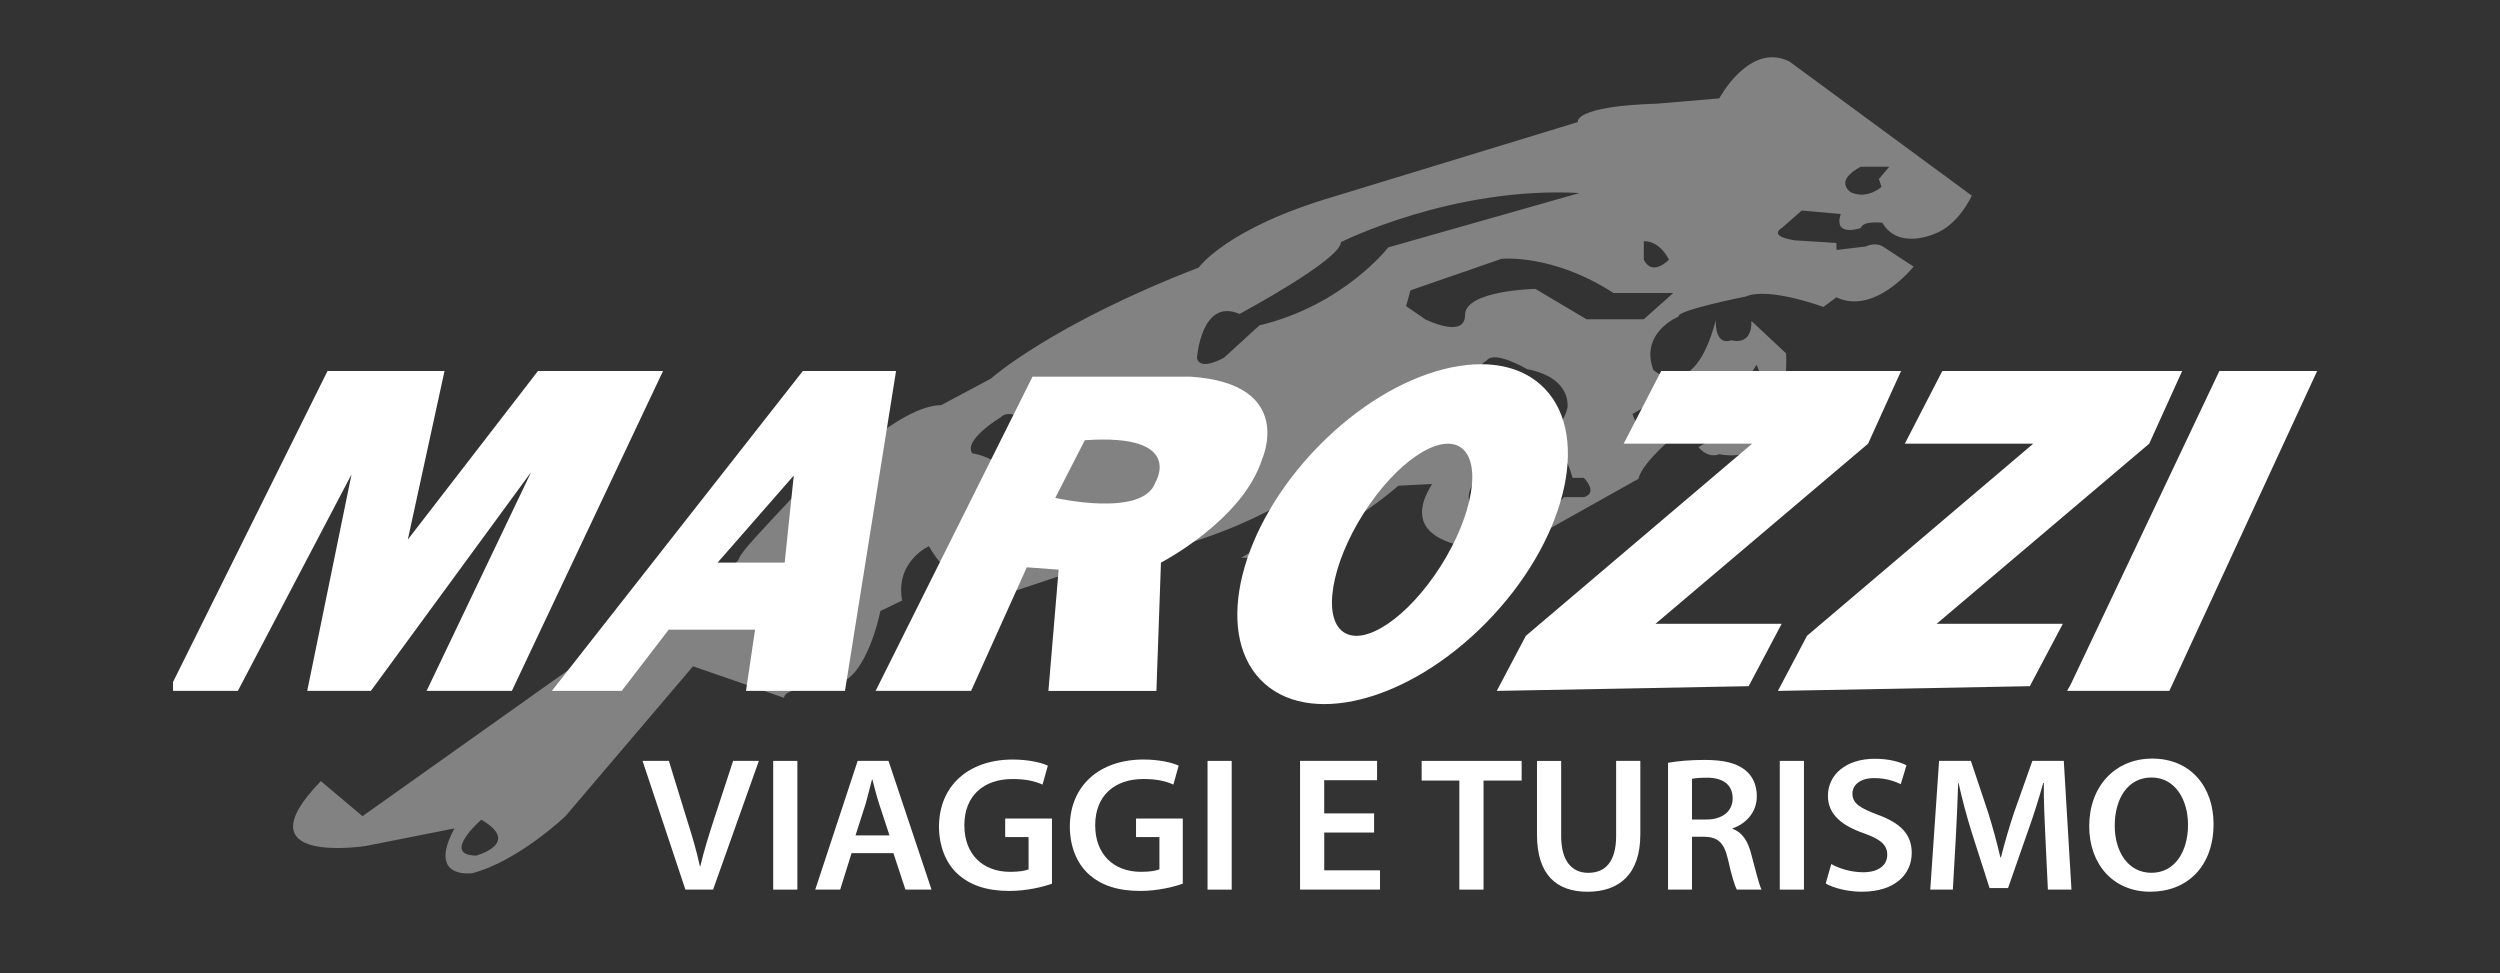 <?xml version="1.0" encoding="UTF-8" standalone="no"?>
<!-- Generator: Adobe Illustrator 15.0.0, SVG Export Plug-In . SVG Version: 6.00 Build 0)  -->

<svg
   version="1.1"
   id="Layer_1"
   x="0px"
   y="0px"
   width="131px"
   height="51px"
   viewBox="0 0 131 51"
   enable-background="new 0 0 131 51"
   xml:space="preserve"
   sodipodi:docname="logo_marozzi_rosso.svg"
   inkscape:version="1.2 (dc2aedaf03, 2022-05-15)"
   xmlns:inkscape="http://www.inkscape.org/namespaces/inkscape"
   xmlns:sodipodi="http://sodipodi.sourceforge.net/DTD/sodipodi-0.dtd"
   xmlns="http://www.w3.org/2000/svg"
   xmlns:svg="http://www.w3.org/2000/svg"
   xmlns:sketch="http://www.bohemiancoding.com/sketch/ns"><rect x="0" y="0" width="131" height="51" fill="#333333" stroke="none"/><defs
   id="defs38" /><sodipodi:namedview
   id="namedview36"
   pagecolor="#ffffff"
   bordercolor="#000000"
   borderopacity="0.25"
   inkscape:showpageshadow="2"
   inkscape:pageopacity="0.0"
   inkscape:pagecheckerboard="0"
   inkscape:deskcolor="#d1d1d1"
   showgrid="false"
   inkscape:zoom="9.6641221"
   inkscape:cx="54.945498"
   inkscape:cy="34.560821"
   inkscape:window-width="1920"
   inkscape:window-height="1009"
   inkscape:window-x="1912"
   inkscape:window-y="-8"
   inkscape:window-maximized="1"
   inkscape:current-layer="logo" />
<title
   id="title2">logo</title>
<desc
   id="desc4">Created with Sketch.</desc>
<g
   id="Page-1"
   sketch:type="MSPage">
	<g
   id="Homepage"
   transform="translate(-30, -10)"
   sketch:type="MSArtboardGroup">
		<g
   id="header_home"
   sketch:type="MSLayerGroup">
			<g
   id="logo"
   transform="translate(30, 10)"
   sketch:type="MSShapeGroup">
				<path
   id="Imported-Layers"
   opacity="0.387"
   fill="#F04A3E"
   enable-background="new    "
   d="M93.772,3.227      C91.68,2.17,90.09,5.155,90.09,5.155l-3.228,0.275c-4.455,0.137-4.182,0.965-4.182,0.965l-12.775,3.903      c-5.637,1.653-7.091,3.721-7.091,3.721c-7.728,2.985-10.91,5.832-10.91,5.832l-2.591,1.379c-2.114,0-5.772,3.627-5.772,3.627      v-1.286c-0.091,0.735-4.637,5.052-4.818,5.695c-0.182,0.644-4.091,2.021-4.091,2.021c-1.818,0.826-3.091,2.571-3.091,2.571      l-12.547,8.909l-2.183-1.837c-4.318,4.454,2.364,3.397,2.364,3.397l4.636-0.918c-1.454,2.709,0.955,2.342,0.955,2.342      c2.409-0.643,4.864-2.984,4.864-2.984l6.684-7.854l4.773,1.653c-0.045-0.598,2.772-0.735,2.772-0.735      c1.591-0.32,2.273-3.812,2.273-3.812l1.136-0.552c-0.364-2.066,1.41-2.847,1.41-2.847c0.772,1.469,2.864,2.893,2.864,2.893      l5.501-1.838c7.863-1.238,11.317-4.085,11.317-4.085l2.274-2.388c1.591-2.113,3.637-0.781,3.637-0.781      c-2.409,2.343-1.227,1.837-1.227,1.837c0,0.505-8.001,4.961-8.001,4.961c3.683,0.274,8.229-3.767,8.229-3.767l1.772-0.092      c-2.409,3.812,4.182,3.445,4.182,3.445l6.637-3.721c0.138-0.873,2.365-2.664,2.365-2.664l1.817-0.183l2-3.123      c1.448,3.39-0.545,2.801-0.545,2.801l-2.501,1.515c0.547,0.644,1.091,0.368,1.091,0.368c3.865,0.734,3.501-5.282,3.501-5.282      l-1.817-1.699c0.032,1.362-1.047,1.01-1.047,1.01c-0.909,0.322-0.817-1.056-0.817-1.056c-1.183,4.5-3.274,2.618-3.274,2.618      c-0.727-1.974,1.319-2.801,1.319-2.801c-0.138-0.322,3.546-1.057,3.546-1.057c1.182-0.505,4.045,0.551,4.045,0.551l0.683-0.505      c1.999,0.964,4.044-1.607,4.044-1.607l-1.544-1.01c-0.454-0.322-0.955-0.045-0.955-0.045l-1.545,0.183v-0.368l-2.183-0.137      c-1.453-0.229-0.682-0.643-0.682-0.643l1.045-0.919l2.046,0.184c-0.408,1.24,1.047,0.734,1.047,0.734      c0.136-0.413,1.135-0.275,1.135-0.275c0.818,1.423,2.683,0.597,2.683,0.597c1.318-0.459,2.001-2.021,2.001-2.021L93.772,3.227      L93.772,3.227z M24.948,44.835c-1.861-0.028,0.272-1.882,0.272-1.882C27.356,44.191,24.948,44.835,24.948,44.835L24.948,44.835z       M43.358,32.298l-1.501-0.368l2.455-2.571h0.545C44.858,29.358,45.949,30.69,43.358,32.298L43.358,32.298z M50.95,23.754      c-0.501-0.688,1.477-1.882,1.477-1.882c0.478-0.505,1.478,0.229,1.478,0.229v0.644l-1.5,1.64      C51.767,23.867,50.95,23.754,50.95,23.754L50.95,23.754z M51.994,29.679l0.41-2.296c0,0,1.829-0.793,2.045,1.147      C54.45,28.532,54.359,29.955,51.994,29.679L51.994,29.679z M86.135,12.641c0,0,0.772-0.091,1.318,0.965c0,0-0.864,0.918-1.318,0      V12.641L86.135,12.641z M72.747,12.962c0,0-2.342,3.031-6.751,4.087l-1.864,1.699c0,0-1.273,0.734-1.41,0      c0,0,0.228-3.169,2.228-2.296c0,0,5.317-2.848,5.317-3.766c0,0,5.864-2.938,12.501-2.572L72.747,12.962L72.747,12.962z       M82.997,26.051h-1.045l-1.091,1.172c0,0-4.864,0.482-3.729-1.813l1.818,0.412l1.409-1.436l-0.209-0.401      c0,0,0.528-0.643,0.982-0.597c0,0,0.593-0.644,1.273,1.653h0.592C82.997,25.041,83.771,25.821,82.997,26.051L82.997,26.051z       M78.309,19.866c0.294,0.119-0.403,0.123-0.403,0.123L78.309,19.866c-0.07-0.028-0.196-0.063-0.403-0.107      c-1.068-0.223,0-0.873,0-0.873c0.41-0.551,2.115,0.459,2.115,0.459c2.386,0.459,2.113,2.021,2.113,2.021      c-0.454,2.021-3.091,1.148-3.091,1.148c-1.91-0.965,0.362-2.985,0.362-2.985L78.309,19.866L78.309,19.866z M86.725,21      l1.182,0.694l-1.363,1.345c-0.499,0.111-1-1.345-1-1.345L86.725,21L86.725,21z M86.135,16.729h-3l-2.683-1.591      c0,0-3.682,0.075-3.682,1.361c0,1.287-2.092,0.23-2.092,0.23L73.68,16.04l0.228-0.826l4.774-1.653c0,0,2.681-0.275,5.863,1.792      h3.135L86.135,16.729L86.135,16.729z M98.454,9.379l0.136,0.414c0,0-0.728,0.671-1.591,0.29c0,0-0.954-0.565,0.501-1.346h1.499      L98.454,9.379L98.454,9.379z"
   style="fill:#ffffff" />
				<g
   transform="translate(0, 18.545)"
   id="g14"
   style="fill:#ffffff">
					<path
   id="Fill-1"
   fill="#F04A3E"
   d="M9.067,17.192l8.095-16.297h6.131L21.369,9.73l6.821-8.835h6.553l-7.922,16.763h-4.468       l5.481-11.47l-8.401,11.47h-3.335L18.421,6.31l-5.957,11.347H9.067V17.192"
   style="fill:#ffffff" />
					<path
   id="Fill-2"
   fill="#F04A3E"
   d="M42.07,0.895L28.917,17.658h3.66l2.462-3.207h4.527l-0.476,3.207h5.186l2.677-16.763H42.07       L42.07,0.895z M41.117,10.935h-3.514l3.991-4.562L41.117,10.935L41.117,10.935z"
   style="fill:#ffffff" />
					<path
   id="Fill-3"
   fill="#F04A3E"
   d="M62.383,1.192h-8.279l-8.221,16.465h5.003l2.919-6.476l1.668,0.124l-0.536,6.353h5.659       l0.238-6.722c0,0,4.29-2.221,5.302-5.427C66.137,5.509,67.924,1.562,62.383,1.192L62.383,1.192z M60.537,6.743       c-0.655,1.85-5.242,0.802-5.242,0.802l1.549-3.022C62.145,4.153,60.537,6.743,60.537,6.743L60.537,6.743z"
   style="fill:#ffffff" />
					<path
   id="Fill-4"
   fill="#F04A3E"
   d="M80.957,1.833c-2.43-2.551-7.738-1.21-11.858,2.994c-4.12,4.204-5.492,9.679-3.062,12.229       c2.429,2.552,7.737,1.211,11.857-2.991C82.015,9.861,83.385,4.384,80.957,1.833L80.957,1.833z M75.495,11.114       c-1.695,2.674-3.975,4.226-5.093,3.465c-1.118-0.759-0.65-3.541,1.045-6.215c1.696-2.674,3.976-4.226,5.093-3.467       C77.659,5.657,77.19,8.44,75.495,11.114L75.495,11.114z"
   style="fill:#ffffff" />
					<path
   id="Fill-5"
   fill="#F04A3E"
   d="M85.08,4.704l1.967-3.81h12.569l-1.729,3.81l-11.14,9.438h6.612l-1.729,3.269l-13.2,0.247       l1.525-2.886L91.812,4.704H85.08"
   style="fill:#ffffff" />
					<path
   id="Fill-6"
   fill="#F04A3E"
   d="M99.812,4.704l1.966-3.81h12.568l-1.727,3.81l-11.14,9.438h6.613l-1.729,3.269       l-13.201,0.247l1.524-2.886l11.855-10.068H99.812"
   style="fill:#ffffff" />
					<path
   id="Fill-7"
   fill="#F04A3E"
   d="M108.491,17.348l7.804-16.453h5.124l-7.745,16.763h-5.361L108.491,17.348"
   style="fill:#ffffff" />
				</g>
				<g
   id="Imported-Layers_1_"
   transform="translate(28.599, 42.655)"
   style="fill:#ffffff">
					<path
   id="Fill-1_1_"
   fill="#F04A3E"
   d="M7.316,3.961L5.071-2.784h1.379l0.946,3.072c0.268,0.851,0.505,1.631,0.68,2.452h0.021       c0.186-0.802,0.443-1.621,0.71-2.442l1.009-3.082h1.349L8.767,3.961H7.316"
   style="fill:#ffffff" />
					<path
   id="Fill-2_1_"
   fill="#F04A3E"
   d="M11.917-2.784h1.266v6.745h-1.266V-2.784z"
   style="fill:#ffffff" />
					<path
   id="Fill-3_1_"
   fill="#F04A3E"
   d="M16.024,2.05l-0.598,1.911H14.12l2.223-6.745h1.616l2.254,6.745h-1.368L18.216,2.05       H16.024L16.024,2.05z M18.01,1.119l-0.546-1.662c-0.133-0.41-0.247-0.871-0.35-1.261h-0.021c-0.104,0.39-0.216,0.86-0.33,1.261       L16.23,1.119H18.01L18.01,1.119z"
   style="fill:#ffffff" />
					<path
   id="Fill-4_1_"
   fill="#F04A3E"
   d="M26.524,3.65c-0.443,0.161-1.308,0.38-2.224,0.38c-1.173,0-2.069-0.289-2.729-0.9       c-0.617-0.569-0.967-1.461-0.967-2.482c0.01-2.142,1.564-3.503,3.86-3.503c0.855,0,1.524,0.17,1.844,0.321l-0.279,0.991       c-0.38-0.17-0.844-0.291-1.575-0.291c-1.482,0-2.521,0.851-2.521,2.423c0,1.529,0.967,2.441,2.409,2.441       c0.463,0,0.792-0.06,0.957-0.131v-1.69h-1.226V0.237h2.451V3.65"
   style="fill:#ffffff" />
					<path
   id="Fill-5_1_"
   fill="#F04A3E"
   d="M33.378,3.65c-0.442,0.161-1.308,0.38-2.223,0.38c-1.174,0-2.069-0.289-2.729-0.9       C27.81,2.56,27.46,1.669,27.46,0.647c0.011-2.142,1.564-3.503,3.86-3.503c0.854,0,1.523,0.17,1.843,0.321l-0.277,0.991       c-0.381-0.17-0.844-0.291-1.575-0.291c-1.482,0-2.522,0.851-2.522,2.423c0,1.529,0.968,2.441,2.409,2.441       c0.464,0,0.792-0.06,0.957-0.131v-1.69h-1.226V0.237h2.45V3.65"
   style="fill:#ffffff" />
					<path
   id="Fill-6_1_"
   fill="#F04A3E"
   d="M34.676-2.784h1.266v6.745h-1.266V-2.784z"
   style="fill:#ffffff" />
					<path
   id="Fill-7_1_"
   fill="#F04A3E"
   d="M43.404,0.968h-2.613V2.95h2.922v1.011h-4.189v-6.745h4.035v1.011h-2.77v1.741h2.615       V0.968"
   style="fill:#ffffff" />
					<path
   id="Fill-8"
   fill="#F04A3E"
   d="M47.872-1.754h-1.976v-1.03h5.239v1.03h-1.997v5.715h-1.267V-1.754"
   style="fill:#ffffff" />
					<path
   id="Fill-9"
   fill="#F04A3E"
   d="M53.206-2.784v3.933c0,1.321,0.565,1.932,1.419,1.932c0.916,0,1.461-0.61,1.461-1.932       v-3.933h1.268v3.853c0,2.082-1.101,3.003-2.769,3.003c-1.606,0-2.646-0.871-2.646-2.992v-3.863H53.206"
   style="fill:#ffffff" />
					<path
   id="Fill-10"
   fill="#F04A3E"
   d="M58.806-2.685c0.483-0.089,1.183-0.15,1.913-0.15c1,0,1.668,0.161,2.142,0.541       c0.382,0.311,0.597,0.78,0.597,1.36c0,0.872-0.607,1.462-1.266,1.682v0.03c0.505,0.181,0.803,0.65,0.968,1.302       c0.227,0.84,0.412,1.621,0.546,1.881h-1.298c-0.103-0.198-0.277-0.75-0.463-1.591c-0.206-0.882-0.524-1.161-1.245-1.181h-0.639       v2.771h-1.255V-2.685L58.806-2.685z M60.061,0.288h0.751c0.854,0,1.38-0.44,1.38-1.11c0-0.731-0.525-1.082-1.348-1.082       c-0.402,0-0.659,0.03-0.783,0.061V0.288L60.061,0.288z"
   style="fill:#ffffff" />
					<path
   id="Fill-11"
   fill="#F04A3E"
   d="M64.661-2.784h1.267v6.745h-1.267V-2.784z"
   style="fill:#ffffff" />
					<path
   id="Fill-12"
   fill="#F04A3E"
   d="M67.359,2.62c0.401,0.23,1.029,0.431,1.678,0.431c0.803,0,1.256-0.371,1.256-0.92       c0-0.511-0.351-0.811-1.226-1.122c-1.152-0.4-1.883-0.991-1.883-1.962c0-1.11,0.947-1.942,2.459-1.942       c0.752,0,1.298,0.162,1.657,0.341l-0.299,0.991c-0.257-0.13-0.74-0.32-1.389-0.32c-0.803,0-1.143,0.41-1.143,0.811       c0,0.52,0.401,0.76,1.328,1.11c1.203,0.44,1.779,1.031,1.779,2.002c0,1.091-0.843,2.031-2.623,2.031       c-0.742,0-1.504-0.2-1.884-0.432L67.359,2.62"
   style="fill:#ffffff" />
					<path
   id="Fill-13"
   fill="#F04A3E"
   d="M78.579,1.209c-0.042-0.871-0.092-1.922-0.082-2.833h-0.032       c-0.227,0.821-0.514,1.732-0.822,2.583l-1.02,2.922h-0.968L74.73,0.997c-0.269-0.859-0.516-1.781-0.7-2.622h-0.021       c-0.03,0.882-0.072,1.953-0.124,2.873L73.73,3.961h-1.183l0.462-6.745h1.667l0.906,2.712c0.247,0.79,0.464,1.591,0.638,2.342       h0.031c0.186-0.731,0.422-1.561,0.689-2.353l0.957-2.701h1.647l0.402,6.745h-1.235L78.579,1.209"
   style="fill:#ffffff" />
					<path
   id="Fill-14"
   fill="#F04A3E"
   d="M87.391,0.517c0,2.263-1.41,3.554-3.315,3.554c-1.965,0-3.2-1.461-3.2-3.433       c0-2.083,1.348-3.543,3.305-3.543C86.197-2.905,87.391-1.414,87.391,0.517L87.391,0.517z M82.213,0.608       c0,1.381,0.71,2.472,1.924,2.472c1.226,0,1.916-1.111,1.916-2.521c0-1.272-0.648-2.473-1.916-2.473       C82.882-1.914,82.213-0.782,82.213,0.608L82.213,0.608z"
   style="fill:#ffffff" />
				</g>
			</g>
		</g>
	</g>
</g>
</svg>
